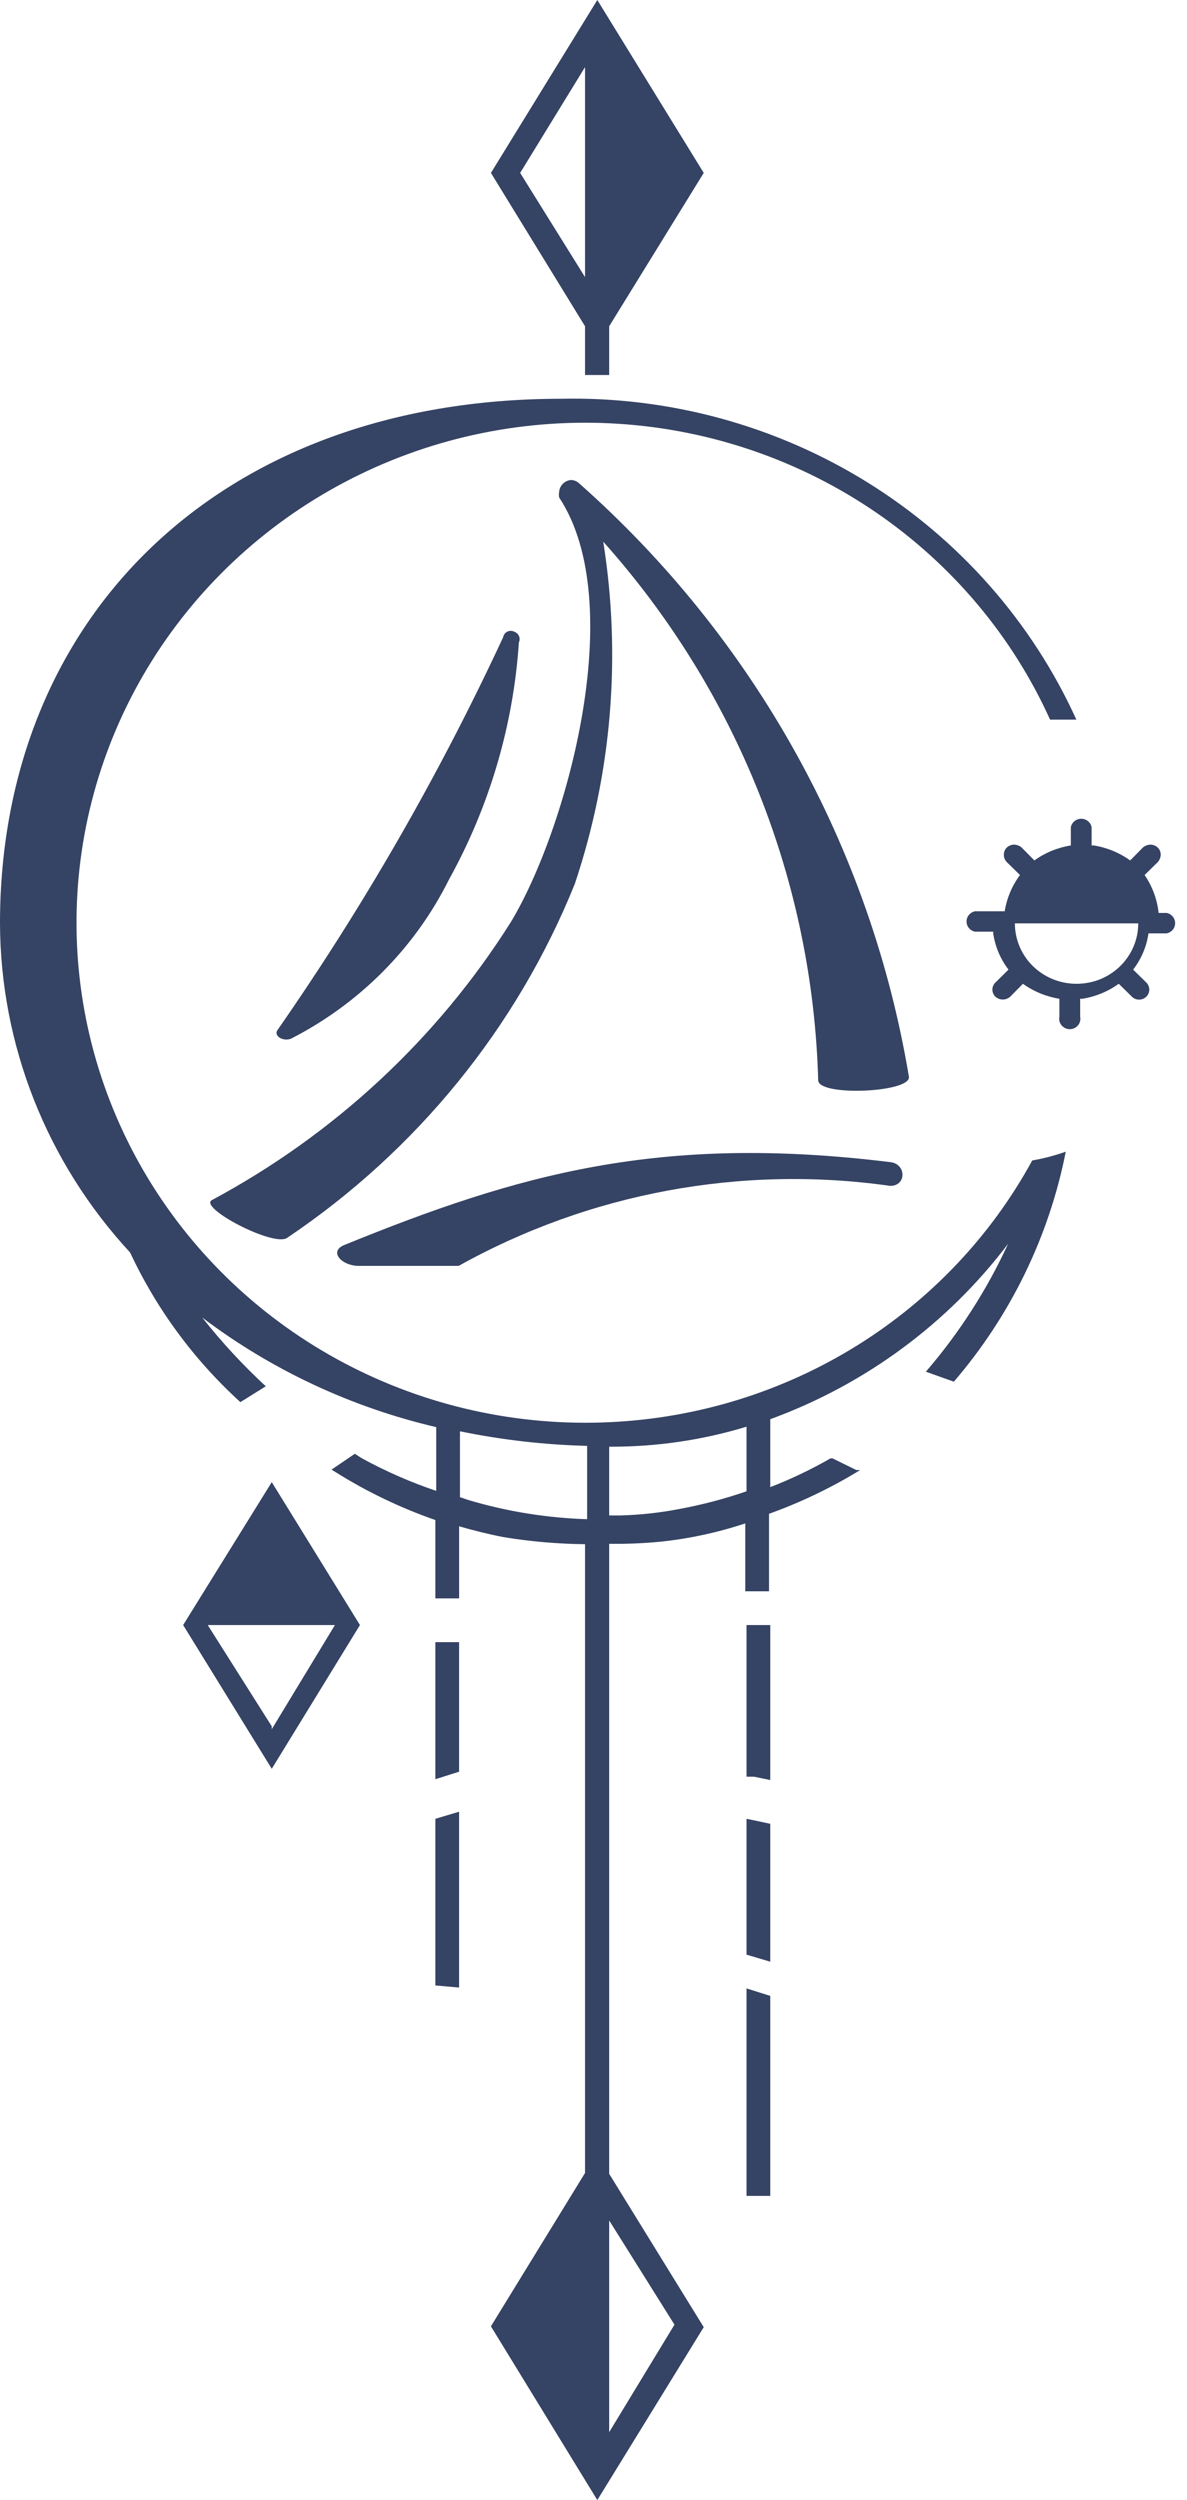 <?xml version="1.0" encoding="UTF-8"?> <svg xmlns="http://www.w3.org/2000/svg" width="38" height="80" viewBox="0 0 38 80" fill="none"> <g clip-path="url(#clip0_130_74)"> <path d="M37.674 29.213H37.091C37.045 28.779 36.891 28.362 36.643 28L37.063 27.587C37.12 27.524 37.154 27.444 37.158 27.36C37.16 27.316 37.153 27.271 37.137 27.23C37.12 27.189 37.095 27.151 37.063 27.12C37.001 27.062 36.919 27.029 36.833 27.027C36.743 27.029 36.657 27.062 36.588 27.12L36.181 27.533C35.836 27.285 35.436 27.121 35.014 27.053H34.946V26.467C34.931 26.391 34.889 26.323 34.828 26.275C34.768 26.226 34.692 26.2 34.614 26.2C34.535 26.2 34.46 26.226 34.399 26.275C34.339 26.323 34.297 26.391 34.281 26.467V27.053C33.859 27.121 33.459 27.285 33.114 27.533L32.707 27.12C32.639 27.062 32.553 27.029 32.463 27.027C32.377 27.029 32.295 27.062 32.232 27.12C32.201 27.149 32.177 27.185 32.16 27.224C32.144 27.263 32.136 27.305 32.137 27.347C32.135 27.391 32.142 27.435 32.159 27.476C32.175 27.518 32.2 27.555 32.232 27.587L32.653 28C32.398 28.343 32.231 28.741 32.164 29.16H31.214C31.137 29.175 31.069 29.216 31.019 29.276C30.969 29.335 30.942 29.41 30.942 29.487C30.942 29.564 30.969 29.638 31.019 29.698C31.069 29.757 31.137 29.798 31.214 29.813H31.798V29.88C31.86 30.296 32.028 30.691 32.286 31.027L31.866 31.44C31.835 31.47 31.811 31.505 31.795 31.544C31.778 31.583 31.77 31.625 31.77 31.667C31.77 31.709 31.778 31.75 31.795 31.789C31.811 31.828 31.835 31.864 31.866 31.893C31.93 31.951 32.015 31.984 32.103 31.984C32.191 31.984 32.276 31.951 32.341 31.893L32.748 31.48C33.093 31.728 33.493 31.892 33.915 31.96V32.533C33.905 32.582 33.906 32.632 33.918 32.68C33.93 32.728 33.953 32.772 33.985 32.811C34.017 32.849 34.057 32.88 34.102 32.901C34.147 32.922 34.197 32.933 34.247 32.933C34.298 32.933 34.347 32.922 34.393 32.901C34.438 32.88 34.478 32.849 34.51 32.811C34.542 32.772 34.565 32.728 34.577 32.68C34.589 32.632 34.59 32.582 34.58 32.533V31.96H34.648C35.07 31.892 35.47 31.728 35.815 31.48L36.236 31.893C36.266 31.923 36.302 31.947 36.341 31.963C36.381 31.979 36.423 31.987 36.466 31.987C36.509 31.987 36.552 31.979 36.591 31.963C36.631 31.947 36.667 31.923 36.697 31.893C36.727 31.863 36.751 31.828 36.768 31.789C36.784 31.75 36.793 31.709 36.793 31.667C36.793 31.625 36.784 31.583 36.768 31.544C36.751 31.505 36.727 31.47 36.697 31.44L36.276 31.027C36.535 30.691 36.703 30.296 36.765 29.88V29.867H37.348C37.425 29.851 37.494 29.811 37.544 29.751C37.593 29.691 37.62 29.617 37.62 29.54C37.62 29.463 37.593 29.389 37.544 29.329C37.494 29.27 37.425 29.229 37.348 29.213H37.674ZM34.458 31.48C33.936 31.48 33.435 31.276 33.066 30.914C32.697 30.551 32.49 30.059 32.49 29.547H36.439C36.439 29.802 36.388 30.054 36.288 30.29C36.188 30.525 36.042 30.739 35.858 30.919C35.674 31.098 35.455 31.24 35.215 31.337C34.975 31.433 34.717 31.482 34.458 31.48Z" fill="#354364"></path> <path d="M18.729 12H19.502V10.44L22.529 5.533L19.122 0L15.716 5.533L18.729 10.44V12ZM18.729 8.867L16.652 5.533L18.729 2.147V8.867Z" fill="#354364"></path> <path d="M13.938 56.933L14.697 56.693V52.547H13.938V56.933Z" fill="#354364"></path> <path d="M13.938 63.533L14.697 63.6V57.973L13.938 58.2V63.533Z" fill="#354364"></path> <path d="M23.899 56.853H24.144L24.659 56.96V52H23.899V56.853Z" fill="#354364"></path> <path d="M23.899 70.267H24.659V63.867L23.899 63.627V70.267Z" fill="#354364"></path> <path d="M23.899 58.2V62.547L24.659 62.773V58.36L24.157 58.253L23.899 58.2Z" fill="#354364"></path> <path d="M5.863 52L8.7 56.6L11.523 52L8.7 47.427L5.863 52ZM8.7 55.333V55.24L6.65 52H10.722L8.7 55.333Z" fill="#354364"></path> <path d="M29.097 34.453C27.875 27.123 24.146 20.421 18.525 15.453C18.454 15.392 18.362 15.358 18.267 15.36C18.172 15.372 18.083 15.415 18.017 15.483C17.95 15.551 17.909 15.639 17.901 15.733C17.889 15.795 17.889 15.858 17.901 15.92C20.153 19.333 18.118 26.587 16.353 29.507C14.002 33.235 10.705 36.299 6.786 38.4C6.338 38.64 8.753 39.907 9.188 39.613C13.341 36.823 16.55 32.876 18.403 28.28C19.584 24.753 19.896 21.002 19.312 17.333C23.585 22.114 26.02 28.213 26.193 34.573C26.22 35.093 29.178 34.96 29.097 34.453Z" fill="#354364"></path> <path d="M11.02 39.84C10.531 40.04 10.911 40.48 11.441 40.507C12.173 40.507 14.684 40.507 14.684 40.507C18.873 38.172 23.733 37.271 28.5 37.947C29.029 37.947 29.015 37.24 28.5 37.187C21.117 36.28 16.584 37.573 11.02 39.84Z" fill="#354364"></path> <path d="M9.31 33.24C11.508 32.118 13.283 30.333 14.372 28.147C15.669 25.807 16.433 23.218 16.611 20.56C16.626 20.528 16.634 20.493 16.635 20.457C16.636 20.422 16.629 20.387 16.615 20.354C16.601 20.321 16.58 20.292 16.553 20.268C16.527 20.244 16.496 20.225 16.462 20.213C16.427 20.196 16.39 20.187 16.351 20.187C16.313 20.186 16.275 20.195 16.241 20.212C16.206 20.229 16.176 20.253 16.153 20.284C16.131 20.314 16.115 20.349 16.109 20.387C14.069 24.778 11.649 28.989 8.875 32.973C8.767 33.147 9.052 33.333 9.31 33.24Z" fill="#354364"></path> <path d="M19.543 45.507C16.581 45.651 13.635 44.998 11.023 43.618C8.411 42.239 6.232 40.184 4.721 37.677C3.21 35.17 2.425 32.305 2.45 29.391C2.475 26.477 3.309 23.626 4.863 21.144C6.417 18.662 8.631 16.644 11.267 15.308C13.902 13.972 16.859 13.368 19.818 13.562C22.777 13.755 25.626 14.739 28.058 16.407C30.49 18.076 32.412 20.364 33.616 23.027H34.458C33.041 19.907 30.718 17.268 27.779 15.441C24.84 13.614 21.418 12.682 17.941 12.76C7.03 12.773 0 19.747 0 29.547C0.013 33.444 1.498 37.197 4.166 40.08C5.01 41.888 6.21 43.515 7.695 44.867L8.509 44.36C7.773 43.68 7.093 42.944 6.474 42.16C8.691 43.836 11.244 45.031 13.965 45.667V47.707C13.144 47.429 12.349 47.081 11.59 46.667L11.359 46.52L10.613 47.027L10.721 47.093C11.73 47.728 12.809 48.247 13.938 48.64V51.147H14.698V48.84C15.159 48.973 15.634 49.093 16.123 49.187C16.984 49.328 17.855 49.404 18.729 49.413V69.533L15.716 74.44L19.122 80L22.529 74.467L19.502 69.56V49.4C20.05 49.408 20.599 49.386 21.144 49.333C22.068 49.236 22.978 49.039 23.859 48.747V50.92H24.619V48.44C25.598 48.089 26.539 47.642 27.428 47.107L27.536 47.04H27.414L26.654 46.667H26.586C25.969 47.021 25.325 47.329 24.659 47.587V45.413C27.696 44.304 30.34 42.355 32.273 39.8C31.593 41.278 30.707 42.656 29.64 43.893L30.536 44.213C32.351 42.101 33.584 39.567 34.119 36.853C33.77 36.976 33.411 37.07 33.046 37.133C31.723 39.556 29.784 41.6 27.417 43.068C25.051 44.535 22.338 45.375 19.543 45.507ZM14.996 48L14.725 47.907V45.8C16.065 46.076 17.428 46.232 18.796 46.267V48.613C17.508 48.573 16.23 48.367 14.996 48ZM21.592 74.387L19.502 77.827V71.053L21.592 74.387ZM23.899 47.72C23.187 47.966 22.456 48.157 21.714 48.293C21.105 48.409 20.488 48.475 19.869 48.493H19.502V46.293H19.584C21.047 46.293 22.501 46.078 23.899 45.653V47.72Z" fill="#354364"></path> </g> <defs> <clipPath id="clip0_130_74"> <rect width="38" height="80" fill="white"></rect> </clipPath> </defs> </svg> 